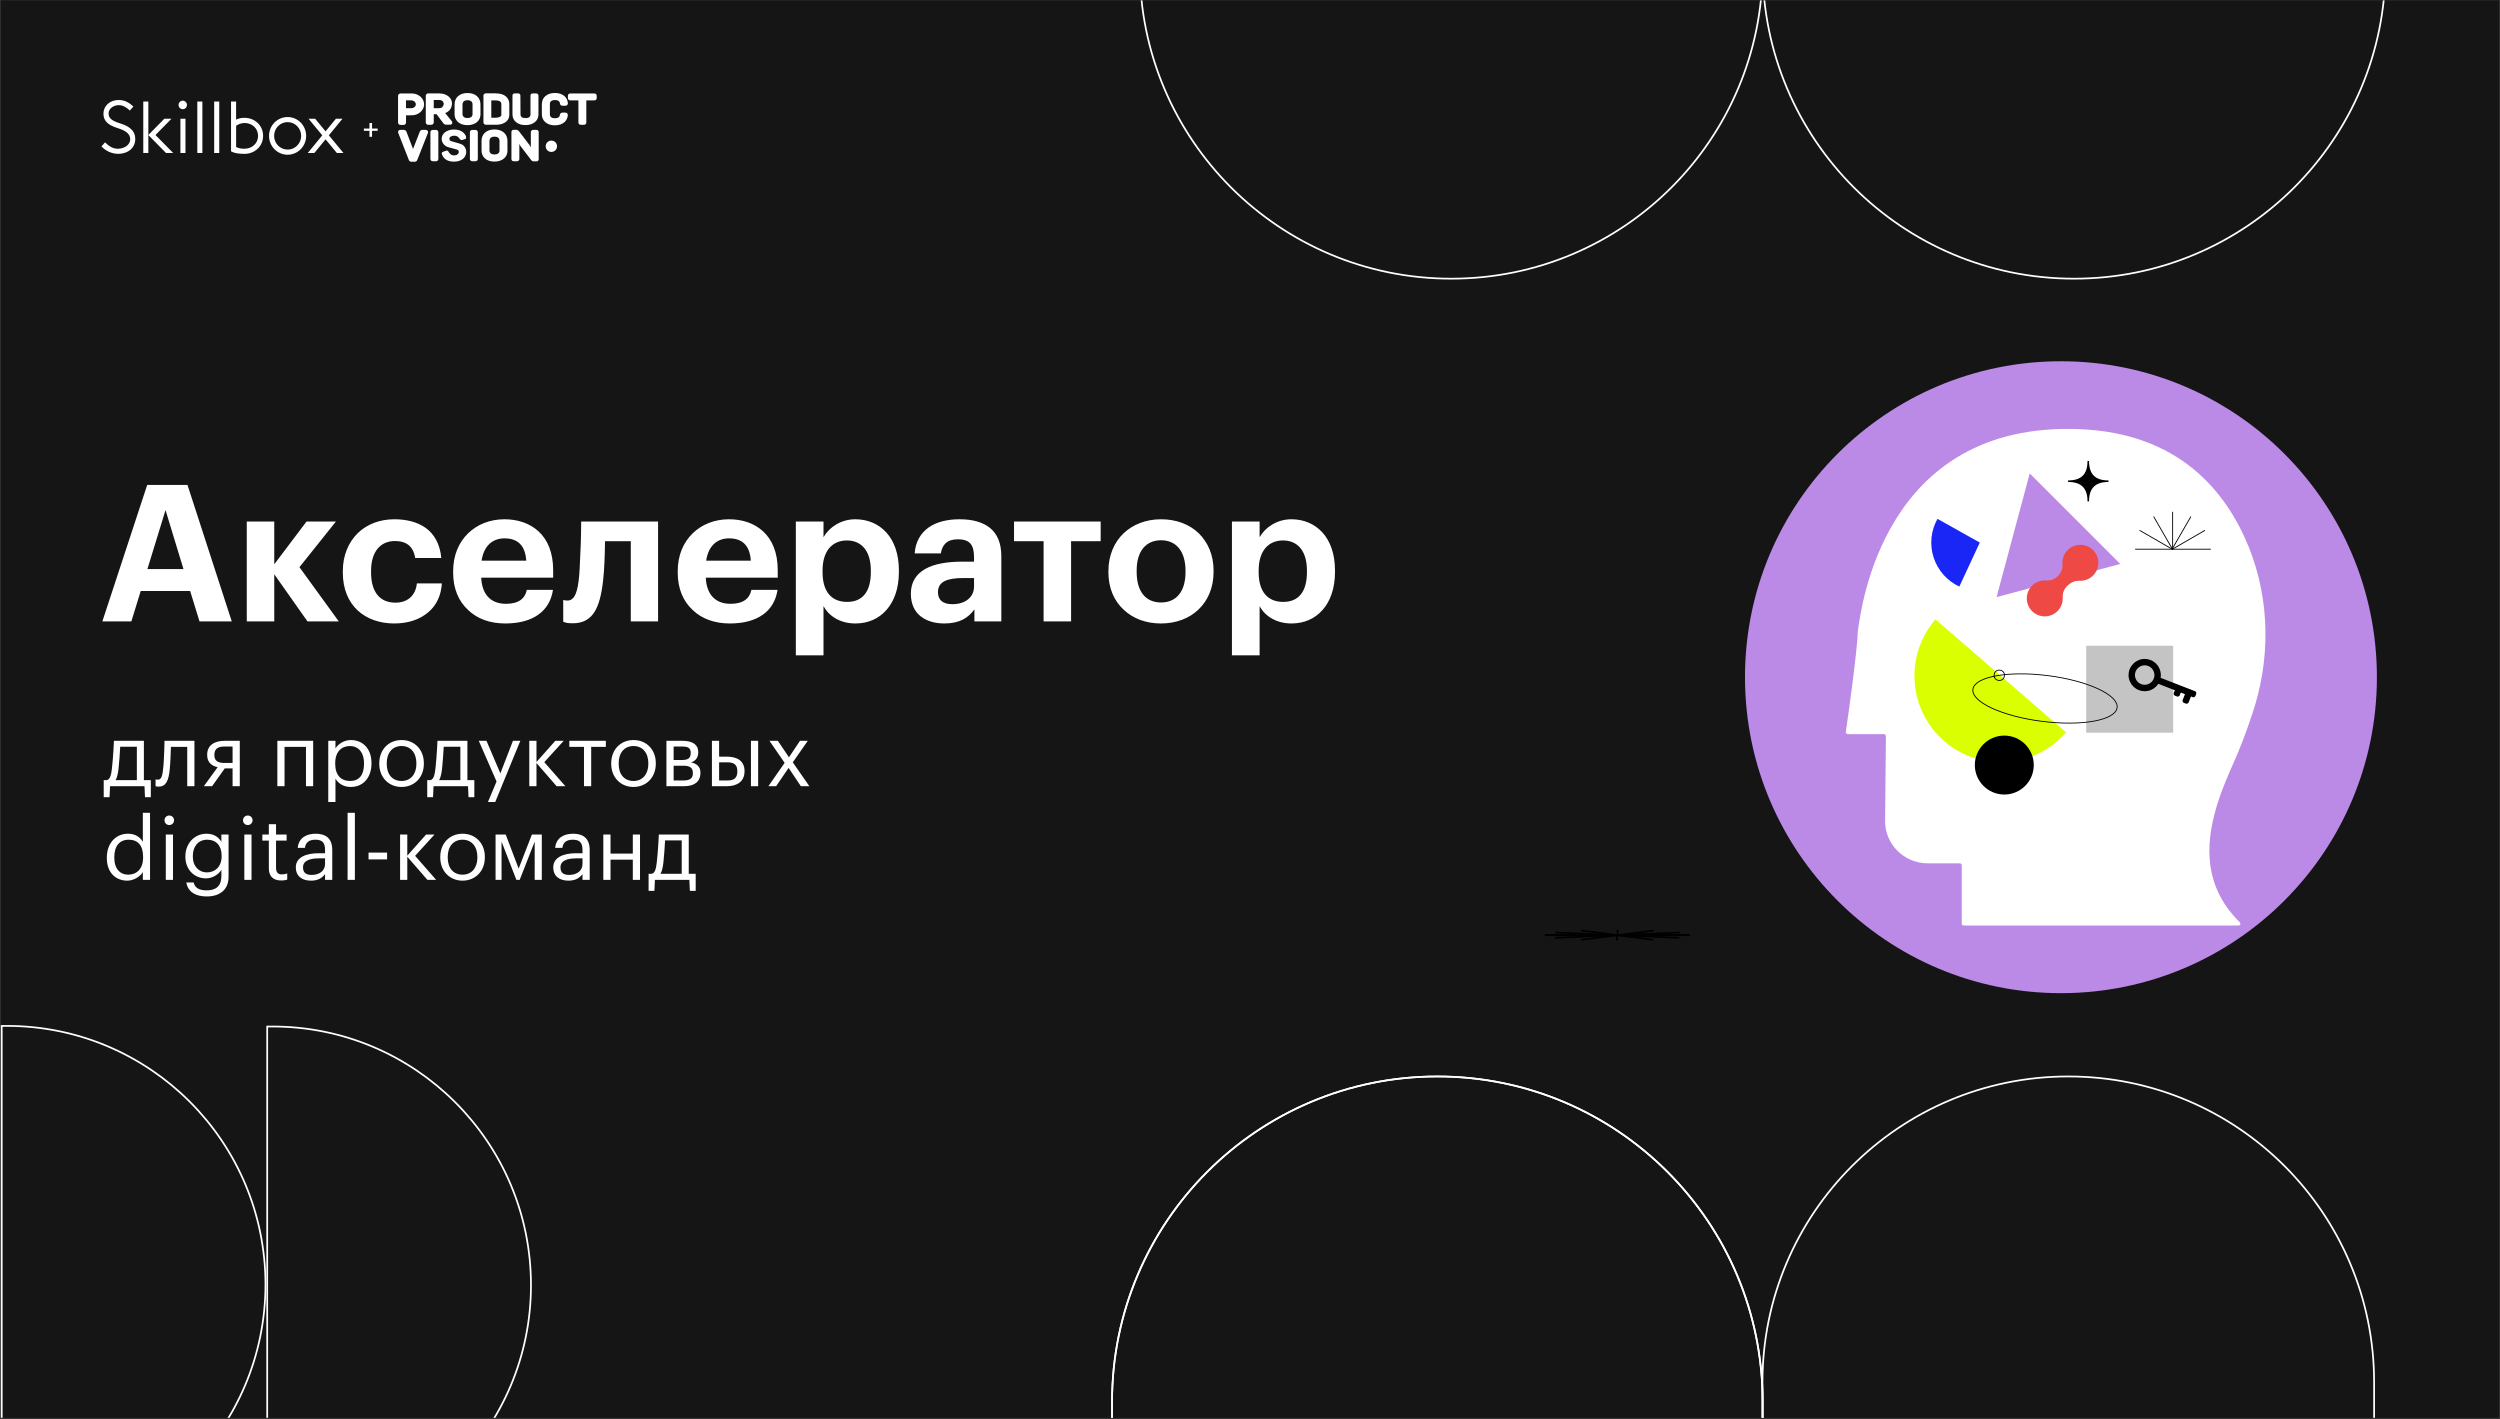 <?xml version="1.0" encoding="UTF-8"?> <svg xmlns="http://www.w3.org/2000/svg" width="1441" height="818" viewBox="0 0 1441 818" fill="none"><rect x="0" y="0" width="1441" height="818" fill="#333333" stroke="none"/> <g clip-path="url(#clip0)"> <rect width="1440" height="817" transform="translate(0.484 0.231)" fill="#151515"></rect> <path d="M932.341 535.935V539.03" stroke="black" stroke-miterlimit="10"></path> <path d="M932.34 539.03L911.36 536.325" stroke="black" stroke-miterlimit="10"></path> <path d="M932.341 539.03L896.61 537.494" stroke="black" stroke-miterlimit="10"></path> <path d="M915.622 539.03H890.709" stroke="black" stroke-miterlimit="10"></path> <path d="M932.342 539.03L953.321 536.325" stroke="black" stroke-miterlimit="10"></path> <path d="M932.342 539.03L968.4 537.494" stroke="black" stroke-miterlimit="10"></path> <path d="M915.623 539.029H973.972" stroke="black" stroke-miterlimit="10"></path> <path d="M932.012 542.125V539.03" stroke="black" stroke-miterlimit="10"></path> <path d="M932.012 539.03L911.36 541.736" stroke="black" stroke-miterlimit="10"></path> <path d="M932.008 539.03L896.277 540.566" stroke="black" stroke-miterlimit="10"></path> <path d="M915.621 539.03H890.38" stroke="black" stroke-miterlimit="10"></path> <path d="M932.012 539.03L952.991 541.736" stroke="black" stroke-miterlimit="10"></path> <path d="M932.012 539.03L968.07 540.566" stroke="black" stroke-miterlimit="10"></path> <path d="M915.622 539.03H973.971" stroke="black" stroke-miterlimit="10"></path> <path d="M84.851 279.507L59.001 358.157H75.721L81.111 340.667H109.601L114.991 358.157H133.581L108.061 279.507H84.851ZM84.961 328.017L95.411 294.027L105.751 328.017H84.961ZM158.081 330.987L177.221 358.157H195.261L172.601 326.917L193.611 300.627H176.671L158.081 325.267V300.627H142.241V358.157H158.081V330.987ZM227.194 359.367C235.554 359.367 242.154 356.947 246.884 352.877C251.614 348.917 254.254 343.197 254.694 336.267H240.284C239.514 343.747 234.454 347.377 227.964 347.377C219.054 347.377 213.884 341.437 213.884 329.887V329.007C213.884 318.007 219.274 311.847 227.634 311.847C234.344 311.847 238.304 315.037 239.294 321.637H254.364C253.594 313.387 250.184 307.777 245.344 304.257C240.394 300.737 233.904 299.307 227.304 299.307C219.054 299.307 211.684 302.057 206.294 307.227C200.904 312.507 197.604 319.987 197.604 329.227V330.107C197.604 339.457 200.794 346.827 206.074 351.777C211.354 356.727 218.834 359.367 227.194 359.367ZM291.228 359.367C307.068 359.367 316.858 352.437 318.728 340.007H303.658C302.668 344.847 299.148 348.037 291.668 348.037C282.868 348.037 277.808 342.647 277.368 332.967H318.838V328.567C318.838 318.337 315.538 310.967 310.368 306.237C305.198 301.507 298.268 299.307 290.788 299.307C282.428 299.307 275.058 302.277 269.778 307.447C264.388 312.727 261.198 320.097 261.198 329.227V330.107C261.198 339.347 264.388 346.607 269.778 351.557C275.058 356.727 282.538 359.367 291.228 359.367ZM303.328 323.177H277.588C278.798 314.927 283.638 310.307 290.788 310.307C298.378 310.307 302.778 314.377 303.328 323.177ZM347.635 334.507C348.405 327.797 348.625 319.437 348.735 311.957H363.585V358.157H379.315V300.627H334.985C334.985 305.027 334.875 309.207 334.765 313.167C334.435 319.877 334.215 327.467 333.885 331.317C333.115 340.887 331.355 346.167 327.065 346.167C326.185 346.167 325.635 346.057 325.195 345.947C324.865 345.837 324.755 345.837 324.645 345.727V358.377C324.975 358.487 325.415 358.707 325.965 358.817C326.845 359.147 328.055 359.257 330.145 359.257C341.805 359.257 345.875 350.347 347.635 334.507ZM420.671 359.367C436.511 359.367 446.301 352.437 448.171 340.007H433.101C432.111 344.847 428.591 348.037 421.111 348.037C412.311 348.037 407.251 342.647 406.811 332.967H448.281V328.567C448.281 318.337 444.981 310.967 439.811 306.237C434.641 301.507 427.711 299.307 420.231 299.307C411.871 299.307 404.501 302.277 399.221 307.447C393.831 312.727 390.641 320.097 390.641 329.227V330.107C390.641 339.347 393.831 346.607 399.221 351.557C404.501 356.727 411.981 359.367 420.671 359.367ZM432.771 323.177H407.031C408.241 314.927 413.081 310.307 420.231 310.307C427.821 310.307 432.221 314.377 432.771 323.177ZM458.721 300.627V377.737H474.671V349.357C477.641 354.967 484.131 359.367 493.041 359.367C500.191 359.367 506.461 356.727 510.971 351.557C515.371 346.607 518.121 339.237 518.121 329.667V328.787C518.121 319.217 515.371 311.847 510.861 306.897C506.351 301.947 500.081 299.307 493.041 299.307C484.571 299.307 477.861 304.037 474.671 309.647V300.627H458.721ZM488.311 346.937C479.511 346.937 474.121 341.327 474.121 329.777V328.897C474.121 317.347 479.841 311.517 488.201 311.517C496.231 311.517 501.951 317.127 501.951 328.897V329.777C501.951 341.107 497.111 346.937 488.311 346.937ZM544.271 359.367C553.401 359.367 558.241 355.957 561.651 351.227V358.157H577.161V320.647C577.161 312.837 574.741 307.557 570.451 304.147C566.051 300.737 560.111 299.307 553.071 299.307C546.031 299.307 539.761 300.847 535.251 304.037C530.741 307.227 527.661 312.287 527.221 318.997H542.291C543.061 314.047 545.811 310.857 552.081 310.857C559.451 310.857 561.431 314.487 561.431 321.417V323.727H554.941C546.141 323.727 538.661 324.937 533.381 327.907C528.101 330.877 525.021 335.497 525.021 342.207C525.021 348.257 527.221 352.547 530.741 355.297C534.261 358.047 538.991 359.367 544.271 359.367ZM549.001 348.257C543.171 348.257 540.641 345.617 540.641 341.327C540.641 335.167 546.031 333.187 555.271 333.187H561.431V338.027C561.431 344.517 556.041 348.257 549.001 348.257ZM634.423 311.957V300.627H584.483V311.957H601.533V358.157H617.373V311.957H634.423ZM669.253 347.267C660.123 347.267 655.173 340.667 655.173 329.667V328.787C655.173 317.787 660.453 311.407 669.253 311.407C678.163 311.407 683.333 318.007 683.333 329.007V329.777C683.333 340.777 678.163 347.267 669.253 347.267ZM669.143 359.367C677.833 359.367 685.423 356.507 690.813 351.337C696.203 346.167 699.503 338.797 699.503 329.667V328.787C699.503 319.877 696.203 312.507 690.923 307.337C685.533 302.167 677.943 299.307 669.253 299.307C660.563 299.307 652.973 302.277 647.583 307.447C642.193 312.617 638.893 320.207 638.893 329.117V329.997C638.893 338.907 642.193 346.387 647.583 351.337C652.973 356.507 660.453 359.367 669.143 359.367ZM710.089 300.627V377.737H726.039V349.357C729.009 354.967 735.499 359.367 744.409 359.367C751.559 359.367 757.829 356.727 762.339 351.557C766.739 346.607 769.489 339.237 769.489 329.667V328.787C769.489 319.217 766.739 311.847 762.229 306.897C757.719 301.947 751.449 299.307 744.409 299.307C735.939 299.307 729.229 304.037 726.039 309.647V300.627H710.089ZM739.679 346.937C730.879 346.937 725.489 341.327 725.489 329.777V328.897C725.489 317.347 731.209 311.517 739.569 311.517C747.599 311.517 753.319 317.127 753.319 328.897V329.777C753.319 341.107 748.479 346.937 739.679 346.937Z" fill="white"></path> <path d="M68.331 443.057C68.731 439.207 69.131 433.807 69.281 430.407H78.881V449.657H66.631C67.481 448.207 67.981 446.107 68.331 443.057ZM63.131 459.507L63.431 453.157H83.281L83.581 459.507H86.931V449.657H82.931V427.007H65.681C65.631 428.857 65.531 430.757 65.381 432.607C65.181 435.807 64.881 439.757 64.531 442.807C64.131 446.107 63.681 449.157 61.631 449.657H59.781V459.507H63.131ZM97.87 443.057C98.27 439.207 98.37 433.957 98.52 430.507H107.92V453.157H112.07V427.007H94.82L94.67 432.607C94.52 435.807 94.42 439.757 94.07 442.807C93.67 446.407 93.27 449.407 91.07 449.407C90.52 449.407 90.27 449.357 90.02 449.307L89.67 449.207V453.157L90.07 453.307C90.42 453.357 90.87 453.407 91.42 453.407C95.67 453.407 97.27 450.007 97.87 443.057ZM129.158 430.307H134.058V439.757H129.158C125.008 439.757 123.558 438.057 123.558 435.207V435.057C123.558 432.007 125.208 430.307 129.158 430.307ZM122.258 453.157L129.558 442.907H134.058V453.157H138.208V427.007H129.408C123.958 427.007 119.408 429.307 119.408 435.057V435.207C119.408 439.607 122.258 441.557 125.458 442.207L117.508 453.157H122.258ZM176.362 430.507V453.157H180.512V427.007H159.862V453.157H164.012V430.507H176.362ZM189.215 427.007V462.257H193.365V448.857C194.915 451.457 197.865 453.607 202.215 453.607C209.415 453.607 214.115 448.107 214.115 440.107V439.707C214.115 431.507 209.065 426.557 202.215 426.557C198.365 426.557 194.815 428.857 193.365 431.407V427.007H189.215ZM201.815 450.157C196.715 450.157 193.215 446.957 193.215 440.307V439.907C193.215 433.207 196.915 430.007 201.765 430.007C206.165 430.007 209.815 433.307 209.815 439.907V440.307C209.815 446.707 207.015 450.157 201.815 450.157ZM231.463 450.157C226.113 450.157 222.913 446.307 222.913 440.307V439.907C222.913 433.907 226.213 430.007 231.463 430.007C236.663 430.007 240.013 433.907 240.013 439.957V440.307C240.013 446.207 236.713 450.157 231.463 450.157ZM231.413 453.607C238.813 453.607 244.312 448.157 244.312 440.257V439.857C244.312 432.007 238.863 426.557 231.463 426.557C224.063 426.557 218.613 432.057 218.613 439.907V440.307C218.613 447.957 223.963 453.607 231.413 453.607ZM254.806 443.057C255.206 439.207 255.606 433.807 255.756 430.407H265.356V449.657H253.106C253.956 448.207 254.456 446.107 254.806 443.057ZM249.606 459.507L249.906 453.157H269.756L270.056 459.507H273.406V449.657H269.406V427.007H252.156C252.106 428.857 252.006 430.757 251.856 432.607C251.656 435.807 251.356 439.757 251.006 442.807C250.606 446.107 250.156 449.157 248.106 449.657H246.256V459.507H249.606ZM286.212 450.457L281.262 462.257H285.462L299.912 427.007H295.662L288.412 445.757L280.412 427.007H275.962L286.212 450.457ZM309.227 439.807L320.827 453.157H325.877L313.727 439.307L324.927 427.007H320.077L309.227 439.207V427.007H305.077V453.157H309.227V439.807ZM349.208 430.507V427.007H328.158V430.507H336.608V453.157H340.758V430.507H349.208ZM365.154 450.157C359.804 450.157 356.604 446.307 356.604 440.307V439.907C356.604 433.907 359.904 430.007 365.154 430.007C370.354 430.007 373.704 433.907 373.704 439.957V440.307C373.704 446.207 370.404 450.157 365.154 450.157ZM365.104 453.607C372.504 453.607 378.004 448.157 378.004 440.257V439.857C378.004 432.007 372.554 426.557 365.154 426.557C357.754 426.557 352.304 432.057 352.304 439.907V440.307C352.304 447.957 357.654 453.607 365.104 453.607ZM384.13 427.007V453.157H394.38C400.13 453.157 403.73 450.657 403.73 445.457V445.307C403.73 441.907 401.63 440.157 398.28 439.407C401.23 438.657 402.48 436.157 402.48 433.807V433.657C402.48 428.507 398.18 427.007 393.28 427.007H384.13ZM388.28 430.307H393.23C396.43 430.307 398.13 431.057 398.13 433.857V434.007C398.13 436.857 396.73 438.057 393.28 438.057H388.28V430.307ZM388.28 441.357H393.98C397.58 441.357 399.38 442.557 399.38 445.557V445.707C399.38 448.657 397.63 449.857 393.98 449.857H388.28V441.357ZM432.85 427.007V453.157H437V427.007H432.85ZM410.35 427.007V453.157H419.15C424.6 453.157 429.15 450.607 429.15 444.607V444.457C429.15 438.357 424.6 436.157 419.15 436.157H414.5V427.007H410.35ZM419.4 449.857H414.5V439.407H419.4C423.55 439.407 425 441.257 425 444.457V444.607C425 448.207 423.35 449.857 419.4 449.857ZM452.259 439.707L442.909 453.157H447.359L454.559 442.607L461.609 453.157H466.509L456.959 439.407L465.609 427.007H461.109L454.759 436.507L448.359 427.007H443.509L452.259 439.707ZM73.381 507.607C77.131 507.607 80.881 505.207 82.331 502.657V507.157H86.481V468.507H82.331V485.207C80.781 482.657 78.181 480.557 73.781 480.557C66.581 480.557 61.581 486.207 61.581 494.207V494.607C61.581 502.807 66.531 507.607 73.381 507.607ZM73.831 504.157C69.431 504.157 65.881 501.007 65.881 494.407V494.007C65.881 487.607 68.981 484.007 74.181 484.007C79.331 484.007 82.481 487.107 82.481 493.857V494.257C82.481 500.957 78.681 504.157 73.831 504.157ZM95.565 481.007V507.157H99.715V481.007H95.565ZM97.565 475.557C99.115 475.557 100.315 474.357 100.315 472.807C100.315 471.257 99.115 470.057 97.565 470.057C96.015 470.057 94.815 471.257 94.815 472.807C94.815 474.357 96.015 475.557 97.565 475.557ZM119.245 516.707C126.495 516.707 131.745 513.007 131.745 505.407V481.007H127.595V485.207C126.045 482.657 123.445 480.557 119.045 480.557C111.845 480.557 106.845 486.457 106.845 493.557V493.907C106.845 501.107 111.895 506.307 118.745 506.307C122.495 506.307 126.145 503.907 127.595 501.357V505.157C127.595 510.757 124.345 513.207 119.195 513.207C114.745 513.207 112.245 511.707 111.645 508.657H107.395C108.045 513.057 111.495 516.707 119.245 516.707ZM119.195 502.857C114.795 502.857 111.145 499.457 111.145 493.757V493.357C111.145 487.907 114.245 484.007 119.445 484.007C124.595 484.007 127.745 487.407 127.745 493.257V493.607C127.745 499.457 124.045 502.857 119.195 502.857ZM140.829 481.007V507.157H144.979V481.007H140.829ZM142.829 475.557C144.379 475.557 145.579 474.357 145.579 472.807C145.579 471.257 144.379 470.057 142.829 470.057C141.279 470.057 140.079 471.257 140.079 472.807C140.079 474.357 141.279 475.557 142.829 475.557ZM162.009 507.507C163.759 507.507 164.709 507.307 165.559 506.957V503.457C164.609 503.807 163.709 504.007 162.359 504.007C160.209 504.007 159.109 502.757 159.109 500.207V484.507H165.209V481.007H159.109V475.057H154.959V481.007H151.209V484.507H154.959V500.607C154.959 504.757 157.209 507.507 162.009 507.507ZM179.212 507.607C183.062 507.607 185.412 506.307 187.362 503.857V507.157H191.512V489.907C191.512 482.557 186.962 480.557 181.962 480.557C176.912 480.557 172.162 482.707 171.612 488.707H175.762C176.162 485.557 178.162 484.007 181.762 484.007C185.762 484.007 187.362 485.707 187.362 489.907V491.807H183.612C176.912 491.807 170.512 493.907 170.512 499.907C170.512 505.257 174.362 507.607 179.212 507.607ZM179.612 504.307C175.962 504.307 174.662 502.657 174.662 499.907C174.662 496.107 178.512 494.757 183.762 494.757H187.362V498.007C187.362 502.007 184.012 504.307 179.612 504.307ZM200.35 468.507V507.157H204.55V468.507H200.35ZM212.429 491.457V495.357H223.129V491.457H212.429ZM234.764 493.807L246.364 507.157H251.414L239.264 493.307L250.464 481.007H245.614L234.764 493.207V481.007H230.614V507.157H234.764V493.807ZM266.619 504.157C261.269 504.157 258.069 500.307 258.069 494.307V493.907C258.069 487.907 261.369 484.007 266.619 484.007C271.819 484.007 275.169 487.907 275.169 493.957V494.307C275.169 500.207 271.869 504.157 266.619 504.157ZM266.569 507.607C273.969 507.607 279.469 502.157 279.469 494.257V493.857C279.469 486.007 274.019 480.557 266.619 480.557C259.219 480.557 253.769 486.057 253.769 493.907V494.307C253.769 501.957 259.119 507.607 266.569 507.607ZM289.095 485.107L297.645 507.157H299.545L308.195 485.107V507.157H312.295V481.007H306.595L298.945 500.657L291.495 481.007H285.645V507.157H289.095V485.107ZM327.601 507.607C331.451 507.607 333.801 506.307 335.751 503.857V507.157H339.901V489.907C339.901 482.557 335.351 480.557 330.351 480.557C325.301 480.557 320.551 482.707 320.001 488.707H324.151C324.551 485.557 326.551 484.007 330.151 484.007C334.151 484.007 335.751 485.707 335.751 489.907V491.807H332.001C325.301 491.807 318.901 493.907 318.901 499.907C318.901 505.257 322.751 507.607 327.601 507.607ZM328.001 504.307C324.351 504.307 323.051 502.657 323.051 499.907C323.051 496.107 326.901 494.757 332.151 494.757H335.751V498.007C335.751 502.007 332.401 504.307 328.001 504.307ZM364.753 495.507V507.157H368.903V481.007H364.753V492.007H351.903V481.007H347.753V507.157H351.903V495.507H364.753ZM382.394 497.057C382.794 493.207 383.194 487.807 383.344 484.407H392.944V503.657H380.694C381.544 502.207 382.044 500.107 382.394 497.057ZM377.194 513.507L377.494 507.157H397.344L397.644 513.507H400.994V503.657H396.994V481.007H379.744C379.694 482.857 379.594 484.757 379.444 486.607C379.244 489.807 378.944 493.757 378.594 496.807C378.194 500.107 377.744 503.157 375.694 503.657H373.844V513.507H377.194Z" fill="white"></path> <path fill-rule="evenodd" clip-rule="evenodd" d="M77.959 80.125C77.959 85.08 74.075 88.674 67.905 88.674C64.327 88.573 60.937 87.027 58.484 84.379L60.548 82.06C62.479 83.928 64.752 85.744 67.864 85.744C71.32 85.744 75.047 83.775 75.047 80.239C75.047 77.302 72.75 75.386 67.921 73.875C62.419 72.167 59.624 69.849 59.624 65.49C59.624 61.176 63.218 57.637 68.338 57.637C72.162 57.637 74.555 59.292 76.884 61.408L74.855 63.696C72.813 61.859 70.868 60.613 68.48 60.613C65.518 60.613 62.594 62.553 62.594 65.346C62.594 67.877 64.026 69.489 69.08 71.06C73.709 72.508 77.959 74.754 77.959 80.125ZM102.922 60.489C102.922 61.848 104.006 62.95 105.343 62.95C105.986 62.95 106.602 62.691 107.056 62.23C107.51 61.768 107.765 61.142 107.765 60.489C107.765 59.13 106.681 58.029 105.343 58.029C104.006 58.029 102.922 59.13 102.922 60.489ZM133.169 87.2C133.169 87.2 134.965 88.683 140.952 88.683L140.948 88.682C146.857 88.682 151.653 84.291 151.653 78.293C151.653 72.294 146.861 67.921 140.952 67.921C139.275 67.875 137.611 68.221 136.087 68.931V58.538H133.169V87.2ZM155.071 78.321C155.071 84.323 159.859 89.188 165.767 89.189C171.675 89.189 176.464 84.324 176.465 78.322C176.465 72.321 171.676 67.456 165.769 67.456C159.861 67.456 155.072 72.32 155.071 78.321ZM194.167 88.192H197.977L189.554 78L197.409 68.441H193.62L187.654 75.701L181.659 68.441H177.849L185.76 78.013L177.396 88.192L181.183 88.192L187.658 80.312L194.167 88.192ZM165.795 70.392C162.645 70.391 159.804 72.319 158.598 75.276C157.392 78.233 158.059 81.637 160.286 83.9C162.514 86.163 165.865 86.84 168.776 85.615C171.686 84.39 173.584 81.504 173.583 78.304C173.583 73.934 170.096 70.392 165.795 70.392ZM140.967 70.892C139.224 70.917 137.529 71.475 136.103 72.493V84.73C137.615 85.477 139.289 85.817 140.967 85.719C145.265 85.719 148.75 82.668 148.75 78.305C148.75 73.942 145.261 70.89 140.964 70.89L140.967 70.892ZM126.371 58.538L123.452 58.538V88.188H126.371V58.538ZM113.732 58.538H116.651V88.188H113.732V58.538ZM85.506 77.832L85.495 77.821L85.506 77.81V77.832ZM85.506 88.188V77.832L95.704 88.193H99.831L89.622 77.821L98.864 68.425H94.737L85.506 77.81V58.538H82.587V88.188H85.506ZM103.993 88.193H106.911V68.425H103.993V88.193Z" fill="white"></path> <path d="M237.178 53.849C238.368 53.849 239.394 54.047 240.32 54.444C241.213 54.841 241.973 55.337 242.602 55.932C243.23 56.528 243.66 57.189 243.991 57.95C244.288 58.677 244.454 59.405 244.454 60.099C244.487 60.794 244.322 61.522 244.024 62.282C243.726 63.043 243.263 63.705 242.635 64.333C242.006 64.961 241.246 65.457 240.353 65.854C239.427 66.251 238.401 66.45 237.211 66.45L234.036 66.483V70.683C234.036 71.014 233.903 71.344 233.606 71.609C233.341 71.874 233.01 72.006 232.68 72.006H230.794C230.431 72.006 230.133 71.874 229.868 71.609C229.604 71.344 229.438 71.047 229.438 70.683V55.205C229.438 54.874 229.571 54.543 229.868 54.279C230.133 54.014 230.464 53.882 230.794 53.882H237.178V53.849ZM234.003 57.85V62.382H236.781C237.707 62.382 238.434 62.15 238.931 61.687C239.427 61.224 239.691 60.695 239.691 60.099C239.691 59.537 239.427 59.008 238.931 58.545C238.434 58.082 237.707 57.85 236.781 57.85H234.003Z" fill="white"></path> <path d="M253.188 53.849C254.379 53.849 255.437 54.015 256.33 54.346C257.256 54.676 258.017 55.139 258.645 55.669C259.274 56.231 259.737 56.826 260.068 57.521C260.398 58.215 260.531 58.91 260.531 59.604C260.531 60.233 260.431 60.828 260.266 61.39C260.101 61.953 259.836 62.515 259.505 62.978C259.175 63.474 258.778 63.904 258.282 64.268C257.786 64.665 257.256 64.962 256.595 65.161L260.365 69.824C260.564 70.089 260.663 70.32 260.696 70.585C260.729 70.816 260.696 71.048 260.597 71.246C260.498 71.445 260.332 71.577 260.101 71.709C259.869 71.841 259.571 71.874 259.241 71.874H256.893C256.76 71.874 256.529 71.808 256.264 71.676C256 71.544 255.801 71.412 255.702 71.246L251.634 65.822H250.013V70.618C250.013 70.948 249.848 71.279 249.55 71.544C249.253 71.808 248.955 71.941 248.657 71.941H246.772C246.408 71.941 246.111 71.808 245.846 71.544C245.581 71.279 245.416 70.982 245.416 70.618V55.139C245.416 54.809 245.548 54.478 245.846 54.213C246.111 53.949 246.441 53.816 246.772 53.816H253.188V53.849ZM250.013 57.653V62.349H253.188C253.651 62.349 254.015 62.283 254.346 62.118C254.677 61.953 254.941 61.754 255.14 61.489C255.338 61.225 255.503 60.96 255.603 60.663C255.702 60.365 255.768 60.067 255.768 59.77C255.735 59.505 255.702 59.24 255.57 59.009C255.47 58.744 255.305 58.546 255.107 58.314C254.908 58.116 254.61 57.951 254.313 57.818C253.982 57.686 253.585 57.653 253.155 57.653H250.013V57.653Z" fill="white"></path> <path d="M262.05 59.836C262.05 58.976 262.215 58.182 262.546 57.455C262.877 56.694 263.34 56.032 263.968 55.47C264.596 54.908 265.357 54.445 266.283 54.114C267.209 53.783 268.267 53.618 269.491 53.618C270.682 53.618 271.74 53.783 272.666 54.114C273.592 54.445 274.353 54.875 274.981 55.47C275.61 56.032 276.073 56.694 276.404 57.455C276.734 58.215 276.9 59.009 276.933 59.836L276.966 65.988C276.933 66.814 276.767 67.608 276.437 68.369C276.106 69.13 275.643 69.758 274.981 70.32C274.353 70.882 273.559 71.312 272.633 71.643C271.707 71.974 270.649 72.139 269.458 72.139C268.234 72.139 267.176 71.974 266.25 71.643C265.324 71.312 264.563 70.882 263.935 70.287C263.306 69.725 262.843 69.064 262.513 68.303C262.182 67.542 262.017 66.748 262.017 65.921V59.836H262.05ZM269.491 68.038C270.417 68.038 271.112 67.84 271.608 67.443C272.104 67.046 272.369 66.484 272.369 65.822V60.001C272.336 59.34 272.104 58.778 271.608 58.381C271.112 57.951 270.417 57.752 269.491 57.752C268.565 57.752 267.871 57.951 267.375 58.381C266.878 58.811 266.647 59.34 266.581 59.968V65.723C266.581 66.418 266.845 66.98 267.341 67.41C267.871 67.84 268.598 68.038 269.491 68.038Z" fill="white"></path> <path d="M286.064 53.849C287.287 53.849 288.346 54.015 289.272 54.312C290.198 54.61 290.992 55.04 291.62 55.602C292.248 56.164 292.745 56.793 293.075 57.554C293.406 58.281 293.571 59.075 293.571 59.935V66.252C293.571 67.079 293.406 67.806 293.042 68.501C292.678 69.195 292.182 69.791 291.554 70.287C290.892 70.783 290.099 71.18 289.173 71.478C288.214 71.775 287.155 71.907 285.965 71.907H280.011C279.647 71.907 279.35 71.775 279.085 71.511C278.821 71.246 278.655 70.948 278.655 70.585V55.106C278.655 54.775 278.788 54.445 279.085 54.18C279.35 53.916 279.681 53.783 280.011 53.783H286.064V53.849ZM288.974 59.902C288.974 59.273 288.677 58.777 288.114 58.413C287.552 58.05 286.791 57.884 285.832 57.884H283.186V67.873H285.667C286.593 67.873 287.354 67.707 288.015 67.409C288.643 67.112 288.974 66.715 288.974 66.219V59.902Z" fill="white"></path> <path d="M300.017 65.425V65.954C300.017 66.649 300.282 67.178 300.778 67.542C301.274 67.906 302.001 68.071 302.927 68.071C303.854 68.071 304.548 67.906 305.044 67.542C305.54 67.178 305.772 66.649 305.772 65.954V55.139C305.772 54.709 305.904 54.412 306.136 54.18C306.367 53.949 306.731 53.849 307.161 53.849H308.947C309.377 53.849 309.708 53.949 309.972 54.18C310.237 54.412 310.369 54.709 310.369 55.139V65.954C310.369 66.814 310.204 67.608 309.873 68.336C309.542 69.096 309.079 69.758 308.418 70.287C307.789 70.849 306.996 71.279 306.069 71.61C305.143 71.941 304.085 72.106 302.894 72.106C301.671 72.106 300.612 71.941 299.686 71.643C298.76 71.312 298 70.882 297.338 70.32C296.71 69.758 296.214 69.096 295.883 68.369C295.552 67.641 295.387 66.814 295.387 65.954V55.106C295.387 54.676 295.519 54.379 295.751 54.147C295.982 53.916 296.313 53.816 296.743 53.816H298.562C298.959 53.816 299.322 53.916 299.554 54.147C299.819 54.379 299.951 54.676 299.951 55.106L300.017 65.425Z" fill="white"></path> <path d="M312.356 59.836C312.356 58.976 312.522 58.182 312.852 57.422C313.183 56.661 313.646 55.999 314.308 55.437C314.936 54.875 315.73 54.412 316.656 54.081C317.582 53.75 318.64 53.585 319.831 53.585C321.022 53.585 322.047 53.75 322.973 54.048C323.866 54.379 324.627 54.809 325.288 55.338C325.916 55.867 326.413 56.529 326.743 57.223C327.074 57.951 327.272 58.711 327.339 59.538C327.339 59.902 327.206 60.233 326.942 60.53C326.677 60.795 326.346 60.96 325.916 60.96H324.164C323.8 60.96 323.502 60.828 323.204 60.563C322.907 60.299 322.774 60.001 322.741 59.637C322.708 59.042 322.444 58.546 321.948 58.182C321.452 57.818 320.757 57.653 319.864 57.653C318.938 57.653 318.243 57.851 317.714 58.248C317.218 58.645 316.954 59.174 316.954 59.869V66.021C316.987 66.682 317.218 67.211 317.714 67.608C318.21 67.972 318.905 68.17 319.831 68.17C320.724 68.17 321.418 68.005 321.915 67.641C322.411 67.277 322.675 66.814 322.708 66.219C322.741 65.888 322.874 65.591 323.171 65.326C323.469 65.061 323.767 64.896 324.13 64.896H325.883C326.313 64.896 326.644 65.028 326.909 65.326C327.173 65.624 327.306 65.954 327.306 66.318C327.239 67.145 327.041 67.906 326.71 68.6C326.379 69.328 325.883 69.956 325.255 70.486C324.627 71.015 323.866 71.445 322.94 71.775C322.047 72.073 320.988 72.238 319.798 72.238C318.607 72.238 317.549 72.073 316.623 71.742C315.697 71.412 314.936 70.948 314.275 70.386C313.646 69.824 313.15 69.163 312.819 68.402C312.489 67.641 312.323 66.847 312.323 65.987V59.836H312.356Z" fill="white"></path> <path d="M334.814 71.941C334.384 71.941 334.054 71.808 333.789 71.577C333.525 71.312 333.392 71.014 333.392 70.618V57.851H328.762C328.332 57.851 328.001 57.719 327.737 57.487C327.472 57.223 327.34 56.925 327.34 56.528V55.238C327.34 54.808 327.472 54.478 327.737 54.246C328.001 53.981 328.332 53.882 328.762 53.882H342.521C342.984 53.882 343.314 54.015 343.579 54.246C343.81 54.511 343.943 54.842 343.943 55.238V56.528C343.943 56.925 343.81 57.256 343.579 57.487C343.347 57.752 342.984 57.851 342.521 57.851H337.956V70.618C337.956 71.014 337.824 71.345 337.56 71.577C337.295 71.841 336.964 71.941 336.534 71.941H334.814Z" fill="white"></path> <path d="M245.283 74.851C245.812 74.851 246.209 75.016 246.506 75.38C246.771 75.744 246.837 76.141 246.672 76.604L240.487 92.281C240.421 92.512 240.255 92.744 239.958 92.942C239.66 93.141 239.395 93.24 239.131 93.24H237.08C236.783 93.24 236.518 93.141 236.22 92.942C235.923 92.744 235.757 92.512 235.658 92.215L229.54 76.604C229.374 76.141 229.407 75.744 229.672 75.38C229.936 75.016 230.333 74.851 230.862 74.851H232.88C233.111 74.851 233.376 74.95 233.674 75.149C233.971 75.347 234.137 75.579 234.236 75.876V75.81C234.633 76.869 234.997 77.795 235.294 78.588C235.592 79.382 235.89 80.143 236.154 80.837C236.452 81.565 236.717 82.326 237.014 83.086C237.312 83.847 237.676 84.773 238.073 85.865L242.008 75.81L241.975 75.876C242.074 75.612 242.273 75.347 242.537 75.149C242.802 74.95 243.1 74.851 243.397 74.851H245.283Z" fill="white"></path> <path d="M249.514 92.943C249.084 92.943 248.753 92.811 248.489 92.58C248.224 92.315 248.092 92.017 248.092 91.62V76.241C248.092 75.811 248.224 75.481 248.489 75.249C248.753 74.984 249.084 74.885 249.514 74.885H251.234C251.664 74.885 251.994 75.017 252.259 75.249C252.524 75.514 252.656 75.844 252.656 76.241V91.62C252.656 92.017 252.524 92.348 252.259 92.58C251.994 92.844 251.664 92.943 251.234 92.943H249.514Z" fill="white"></path> <path d="M258.378 84.841C257.187 84.477 256.261 83.848 255.599 82.955C254.938 82.095 254.574 81.07 254.574 79.946C254.574 79.251 254.74 78.556 255.07 77.928C255.401 77.267 255.864 76.704 256.492 76.241C257.121 75.745 257.848 75.381 258.741 75.084C259.634 74.786 260.627 74.654 261.751 74.654C263.405 74.654 264.794 74.984 265.951 75.613C267.109 76.274 267.936 77.167 268.498 78.325C268.63 78.689 268.697 79.019 268.697 79.284C268.697 79.714 268.531 79.979 268.234 80.111C267.936 80.21 267.638 80.309 267.308 80.409C266.977 80.508 266.679 80.607 266.381 80.706C266.084 80.739 265.819 80.673 265.522 80.541C265.224 80.409 265.025 80.177 264.86 79.912C264.496 79.35 264.099 78.953 263.636 78.656C263.173 78.358 262.578 78.226 261.85 78.226C261.057 78.226 260.395 78.391 259.866 78.689C259.304 78.986 259.039 79.416 259.039 79.979C259.039 80.343 259.105 80.673 259.271 80.872C259.436 81.103 259.734 81.269 260.197 81.401L264.992 82.79C266.315 83.187 267.241 83.815 267.837 84.675C268.432 85.535 268.73 86.527 268.73 87.685C268.73 88.28 268.597 88.909 268.333 89.57C268.068 90.231 267.671 90.794 267.109 91.323C266.547 91.852 265.819 92.282 264.926 92.646C264.033 92.977 262.942 93.175 261.685 93.175C259.833 93.175 258.345 92.811 257.154 92.05C255.963 91.323 255.17 90.264 254.74 88.909C254.64 88.644 254.607 88.412 254.64 88.181C254.673 87.949 254.839 87.751 255.17 87.585L257.088 86.858C257.452 86.759 257.749 86.759 258.014 86.891C258.245 87.023 258.444 87.222 258.543 87.453C258.775 87.982 259.171 88.445 259.734 88.909C260.296 89.371 260.957 89.57 261.751 89.57C262.578 89.57 263.239 89.371 263.703 88.975C264.166 88.578 264.43 88.148 264.463 87.619C264.463 87.288 264.364 86.99 264.199 86.726C264 86.461 263.736 86.296 263.339 86.197L258.378 84.841Z" fill="white"></path> <path d="M272.272 92.943C271.842 92.943 271.511 92.811 271.246 92.58C270.982 92.315 270.85 92.017 270.85 91.62V76.241C270.85 75.811 270.982 75.481 271.246 75.249C271.511 74.984 271.842 74.885 272.272 74.885H273.992C274.422 74.885 274.752 75.017 275.017 75.249C275.281 75.514 275.414 75.844 275.414 76.241V91.62C275.414 92.017 275.281 92.348 275.017 92.58C274.752 92.844 274.422 92.943 273.992 92.943H272.272Z" fill="white"></path> <path d="M277.598 80.838C277.598 79.978 277.763 79.185 278.094 78.457C278.424 77.696 278.887 77.035 279.516 76.473C280.144 75.91 280.905 75.447 281.831 75.117C282.757 74.786 283.815 74.621 285.039 74.621C286.23 74.621 287.288 74.786 288.214 75.117C289.14 75.447 289.901 75.877 290.529 76.473C291.158 77.035 291.621 77.696 291.951 78.457C292.282 79.218 292.448 80.012 292.481 80.838L292.514 86.99C292.481 87.817 292.315 88.611 291.985 89.371C291.654 90.132 291.191 90.793 290.529 91.323C289.901 91.885 289.107 92.315 288.181 92.646C287.255 92.976 286.197 93.142 285.006 93.142C283.782 93.142 282.724 92.976 281.798 92.646C280.872 92.315 280.111 91.885 279.483 91.29C278.854 90.727 278.391 90.066 278.061 89.305C277.73 88.545 277.564 87.751 277.564 86.924V80.838H277.598ZM285.039 89.041C285.965 89.041 286.66 88.842 287.156 88.445C287.652 88.049 287.916 87.519 287.916 86.825V81.004C287.883 80.342 287.652 79.78 287.156 79.383C286.66 78.953 285.965 78.755 285.039 78.755C284.113 78.755 283.418 78.953 282.922 79.383C282.426 79.813 282.195 80.342 282.129 80.971V86.759C282.129 87.453 282.393 88.015 282.889 88.445C283.418 88.842 284.113 89.041 285.039 89.041Z" fill="white"></path> <path d="M307.425 93.009C307.359 93.009 307.26 92.976 307.161 92.943C307.028 92.877 306.929 92.844 306.797 92.778C306.664 92.712 306.565 92.645 306.433 92.546C306.334 92.447 306.234 92.381 306.201 92.282L300.149 84.377C300.05 84.278 299.984 84.179 299.917 84.013C299.818 83.848 299.752 83.716 299.653 83.55C299.554 83.352 299.454 83.153 299.355 82.955V91.62C299.355 92.017 299.223 92.348 298.958 92.579C298.694 92.844 298.363 92.943 297.933 92.943H296.18C295.717 92.943 295.353 92.811 295.122 92.579C294.89 92.315 294.791 92.017 294.791 91.62V76.175C294.791 75.778 294.89 75.414 295.122 75.183C295.353 74.918 295.684 74.819 296.18 74.819H297.801C297.999 74.819 298.231 74.918 298.495 75.083C298.76 75.249 298.925 75.414 299.024 75.513L305.11 83.451C305.176 83.583 305.275 83.749 305.375 83.914C305.474 84.079 305.573 84.245 305.672 84.377L305.97 84.906V76.175C305.97 75.778 306.102 75.447 306.367 75.216C306.631 74.951 306.962 74.852 307.326 74.852H309.145C309.608 74.852 309.939 74.951 310.17 75.216C310.402 75.447 310.501 75.778 310.501 76.175V91.653C310.501 92.083 310.402 92.414 310.17 92.645C309.939 92.91 309.608 93.009 309.145 93.009H307.425V93.009Z" fill="white"></path> <path d="M321.085 84.311C321.085 86.13 319.629 87.585 317.81 87.585C315.991 87.585 314.536 86.13 314.536 84.311C314.536 82.492 315.991 81.037 317.81 81.037C319.629 81.037 321.085 82.492 321.085 84.311Z" fill="white"></path> <path d="M214.446 74.098H217.675V75.408H214.446V78.854H212.966V75.408H209.736V74.098H212.966V70.915H214.446V74.098Z" fill="white"></path> <path d="M640.984 807.973C640.984 704.42 724.931 620.473 828.484 620.473C932.038 620.473 1015.98 704.42 1015.98 807.973V819.918H640.984V807.973Z" stroke="white"></path> <path d="M640.984 807.973C640.984 704.42 724.931 620.473 828.484 620.473C932.038 620.473 1015.98 704.42 1015.98 807.973V819.918H640.984V807.973Z" stroke="white"></path> <path d="M1015.98 -18.87C1015.98 80.265 935.619 160.629 836.484 160.629C737.349 160.629 656.984 80.264 656.984 -18.871L656.984 -22.512L1015.98 -22.512L1015.98 -18.87Z" stroke="white"></path> <path d="M3.926 591.333C86.268 591.333 153.02 658.085 153.02 740.427C153.02 822.768 86.268 889.52 3.926 889.52L0.985 889.52L0.985 591.333L3.926 591.333Z" stroke="white"></path> <path d="M156.962 591.681C239.303 591.681 306.055 658.432 306.055 740.774C306.055 823.116 239.303 889.867 156.962 889.867L154.02 889.867L154.02 591.681L156.962 591.681Z" stroke="white"></path> <path d="M1374.98 -18.87C1374.98 80.265 1294.62 160.629 1195.48 160.629C1096.35 160.629 1015.98 80.264 1015.98 -18.871L1015.98 -22.512L1374.98 -22.512L1374.98 -18.87Z" stroke="white"></path> <path d="M1015.88 796.755C1015.88 699.397 1094.8 620.473 1192.16 620.473C1289.52 620.473 1368.44 699.397 1368.44 796.755V819.918H1015.88V796.755Z" stroke="white"></path> <circle cx="1187.93" cy="390.345" r="182.114" fill="#BB8AE6"></circle> <path d="M1085.88 423.144H1065.06C1064.37 423.144 1063.91 422.45 1063.91 421.988C1065.06 414.355 1070.61 374.805 1070.84 363.935C1072.7 350.983 1085.18 242.741 1198.75 247.367C1255.64 249.68 1282.93 282.753 1296.12 315.134C1308.61 346.126 1308.84 380.588 1297.97 412.274C1294.73 421.988 1290.8 432.396 1286.87 440.953C1283.86 447.892 1280.85 454.831 1278.54 462C1272.3 481.428 1267.67 508.72 1291.03 531.618C1291.72 532.311 1291.26 533.468 1290.34 533.468H1131.9C1131.21 533.468 1130.75 533.005 1130.75 532.312V498.775C1130.75 498.081 1130.29 497.619 1129.59 497.619H1111.09C1097.44 497.619 1086.34 486.517 1086.57 472.871L1087.03 424.301C1087.03 423.607 1086.34 423.144 1085.88 423.144Z" fill="white"></path> <path d="M1190.88 422.139C1186.6 427.081 1181.39 431.133 1175.55 434.063C1169.71 436.992 1163.35 438.743 1156.83 439.214C1150.31 439.685 1143.76 438.868 1137.56 436.808C1131.36 434.749 1125.62 431.488 1120.68 427.212C1115.74 422.936 1111.69 417.728 1108.76 411.886C1105.83 406.044 1104.08 399.682 1103.61 393.164C1103.13 386.646 1103.95 380.098 1106.01 373.896C1108.07 367.693 1111.33 361.957 1115.61 357.014L1153.24 389.577L1190.88 422.139Z" fill="#D9FF00"></path> <path d="M1129.36 338.1C1125.87 336.477 1122.75 334.15 1120.2 331.265C1117.65 328.38 1115.72 324.999 1114.54 321.334C1113.35 317.669 1112.94 313.799 1113.32 309.966C1113.7 306.134 1114.87 302.422 1116.76 299.063L1141.15 312.741L1129.36 338.1Z" fill="#1926F5"></path> <circle cx="1155.28" cy="440.983" r="16.987" fill="black"></circle> <path d="M1169.93 272.896L1222.1 325.064L1150.83 344.159L1169.93 272.896Z" fill="#BB8AE6"></path> <path d="M1209.49 324.399C1209.49 330.121 1204.85 334.759 1199.13 334.759C1193.41 334.759 1188.77 330.121 1188.77 324.399C1188.77 318.678 1193.41 314.04 1199.13 314.04C1204.85 314.04 1209.49 318.678 1209.49 324.399Z" fill="#EF4946"></path> <path d="M1188.97 344.923C1188.97 350.644 1184.33 355.282 1178.61 355.282C1172.89 355.282 1168.25 350.644 1168.25 344.923C1168.25 339.201 1172.89 334.563 1178.61 334.563C1184.33 334.563 1188.97 339.201 1188.97 344.923Z" fill="#EF4946"></path> <path d="M1198.35 334.73C1193.44 334.73 1188.91 338.936 1188.91 343.848L1179.88 334.64C1184.79 334.64 1188.87 330.679 1188.87 325.768L1198.35 334.73Z" fill="#EF4946"></path> <rect x="1202.48" y="372.2" width="50.138" height="50.138" fill="#C4C4C4"></rect> <path d="M1244.88 390.61L1244.81 391.011L1245.19 391.159L1264.99 398.854C1265.39 399.007 1265.58 399.436 1265.42 399.83L1264.99 400.936C1264.84 401.319 1264.4 401.514 1264.02 401.365L1263.04 400.983L1262.57 400.802L1262.39 401.268L1261.07 404.649C1260.93 405.033 1260.48 405.228 1260.1 405.079L1258.99 404.649C1258.61 404.499 1258.41 404.057 1258.56 403.673L1259.88 400.292L1260.06 399.826L1259.59 399.645L1257.19 398.713L1256.73 398.532L1256.55 398.998L1255.94 400.549C1255.79 400.932 1255.35 401.127 1254.97 400.978L1253.86 400.548C1253.48 400.399 1253.28 399.957 1253.43 399.573L1254.03 398.032L1254.21 397.566L1253.75 397.385L1244.21 393.68L1243.83 393.531L1243.61 393.88C1243.26 394.438 1242.83 394.967 1242.35 395.43L1242.34 395.433C1241.6 396.156 1240.72 396.748 1239.75 397.173L1239.75 397.173C1237.6 398.128 1235.21 398.177 1233.02 397.325C1230.82 396.473 1229.09 394.811 1228.15 392.663L1228.15 392.662C1227.19 390.512 1227.14 388.119 1228 385.926C1228.85 383.734 1230.51 382.005 1232.66 381.06L1232.66 381.059C1234.81 380.105 1237.2 380.056 1239.4 380.908C1241.59 381.76 1243.32 383.422 1244.26 385.57C1244.69 386.535 1244.93 387.554 1245 388.605L1245 388.607C1245.04 389.27 1245 389.938 1244.88 390.61ZM1230.5 386.888C1229.28 390.03 1230.84 393.578 1233.98 394.8C1237.13 396.021 1240.68 394.459 1241.9 391.316C1243.12 388.174 1241.56 384.626 1238.41 383.404C1235.27 382.183 1231.72 383.746 1230.5 386.888Z" fill="black" stroke="black"></path> <mask id="mask0" mask-type="alpha" maskUnits="userSpaceOnUse" x="1254" y="397" width="31" height="40"> <path fill-rule="evenodd" clip-rule="evenodd" d="M1272.14 434.636C1272.14 434.636 1273.44 422.39 1273.93 418.331C1277.12 417.883 1279.99 415.767 1281.25 412.548C1281.26 412.513 1281.28 412.479 1281.29 412.444C1281.31 412.391 1281.33 412.338 1281.36 412.283C1281.43 412.095 1281.49 411.904 1281.53 411.71C1282.81 407.192 1280.47 402.36 1276 400.624C1271.26 398.78 1265.92 401.13 1264.08 405.873C1262.83 409.081 1263.5 412.565 1265.54 415.055C1263.23 418.187 1256.28 427.609 1255.86 428.308C1255.52 429.186 1258.89 431.306 1263.39 433.053C1267.88 434.8 1271.8 435.506 1272.14 434.636Z" fill="black"></path> </mask> <g mask="url(#mask0)"> </g> <line x1="1230.68" y1="316.557" x2="1274.31" y2="316.557" stroke="black" stroke-width="0.5"></line> <line x1="1233.24" y1="305.683" x2="1252.13" y2="316.59" stroke="black" stroke-width="0.5"></line> <line y1="-0.25" x2="21.814" y2="-0.25" transform="matrix(-0.866 0.5 0.5 0.866 1271.08 305.9)" stroke="black" stroke-width="0.5"></line> <line x1="1241.36" y1="297.748" x2="1252.27" y2="316.639" stroke="black" stroke-width="0.5"></line> <line y1="-0.25" x2="21.814" y2="-0.25" transform="matrix(-0.5 0.866 0.866 0.5 1263.05 297.873)" stroke="black" stroke-width="0.5"></line> <line x1="1252.31" y1="294.993" x2="1252.31" y2="316.807" stroke="black" stroke-width="0.5"></line> <ellipse cx="1178.74" cy="402.611" rx="41.898" ry="13.286" transform="rotate(7.234 1178.74 402.611)" stroke="black" stroke-width="0.5"></ellipse> <circle cx="1152.38" cy="389.232" r="2.972" transform="rotate(7.234 1152.38 389.232)" stroke="black" stroke-width="0.5"></circle> <path d="M1192.04 277.364C1199.93 277.364 1203.68 273.582 1203.68 265.727C1203.68 273.64 1207.49 277.364 1215.31 277.364C1207.47 277.364 1203.68 281.147 1203.68 289.002C1203.68 281.158 1199.94 277.364 1192.04 277.364Z" fill="black" stroke="black" stroke-width="0.88"></path> </g> <defs> <clipPath id="clip0"> <rect width="1440" height="817" fill="white" transform="translate(0.484 0.231)"></rect> </clipPath> </defs> </svg> 